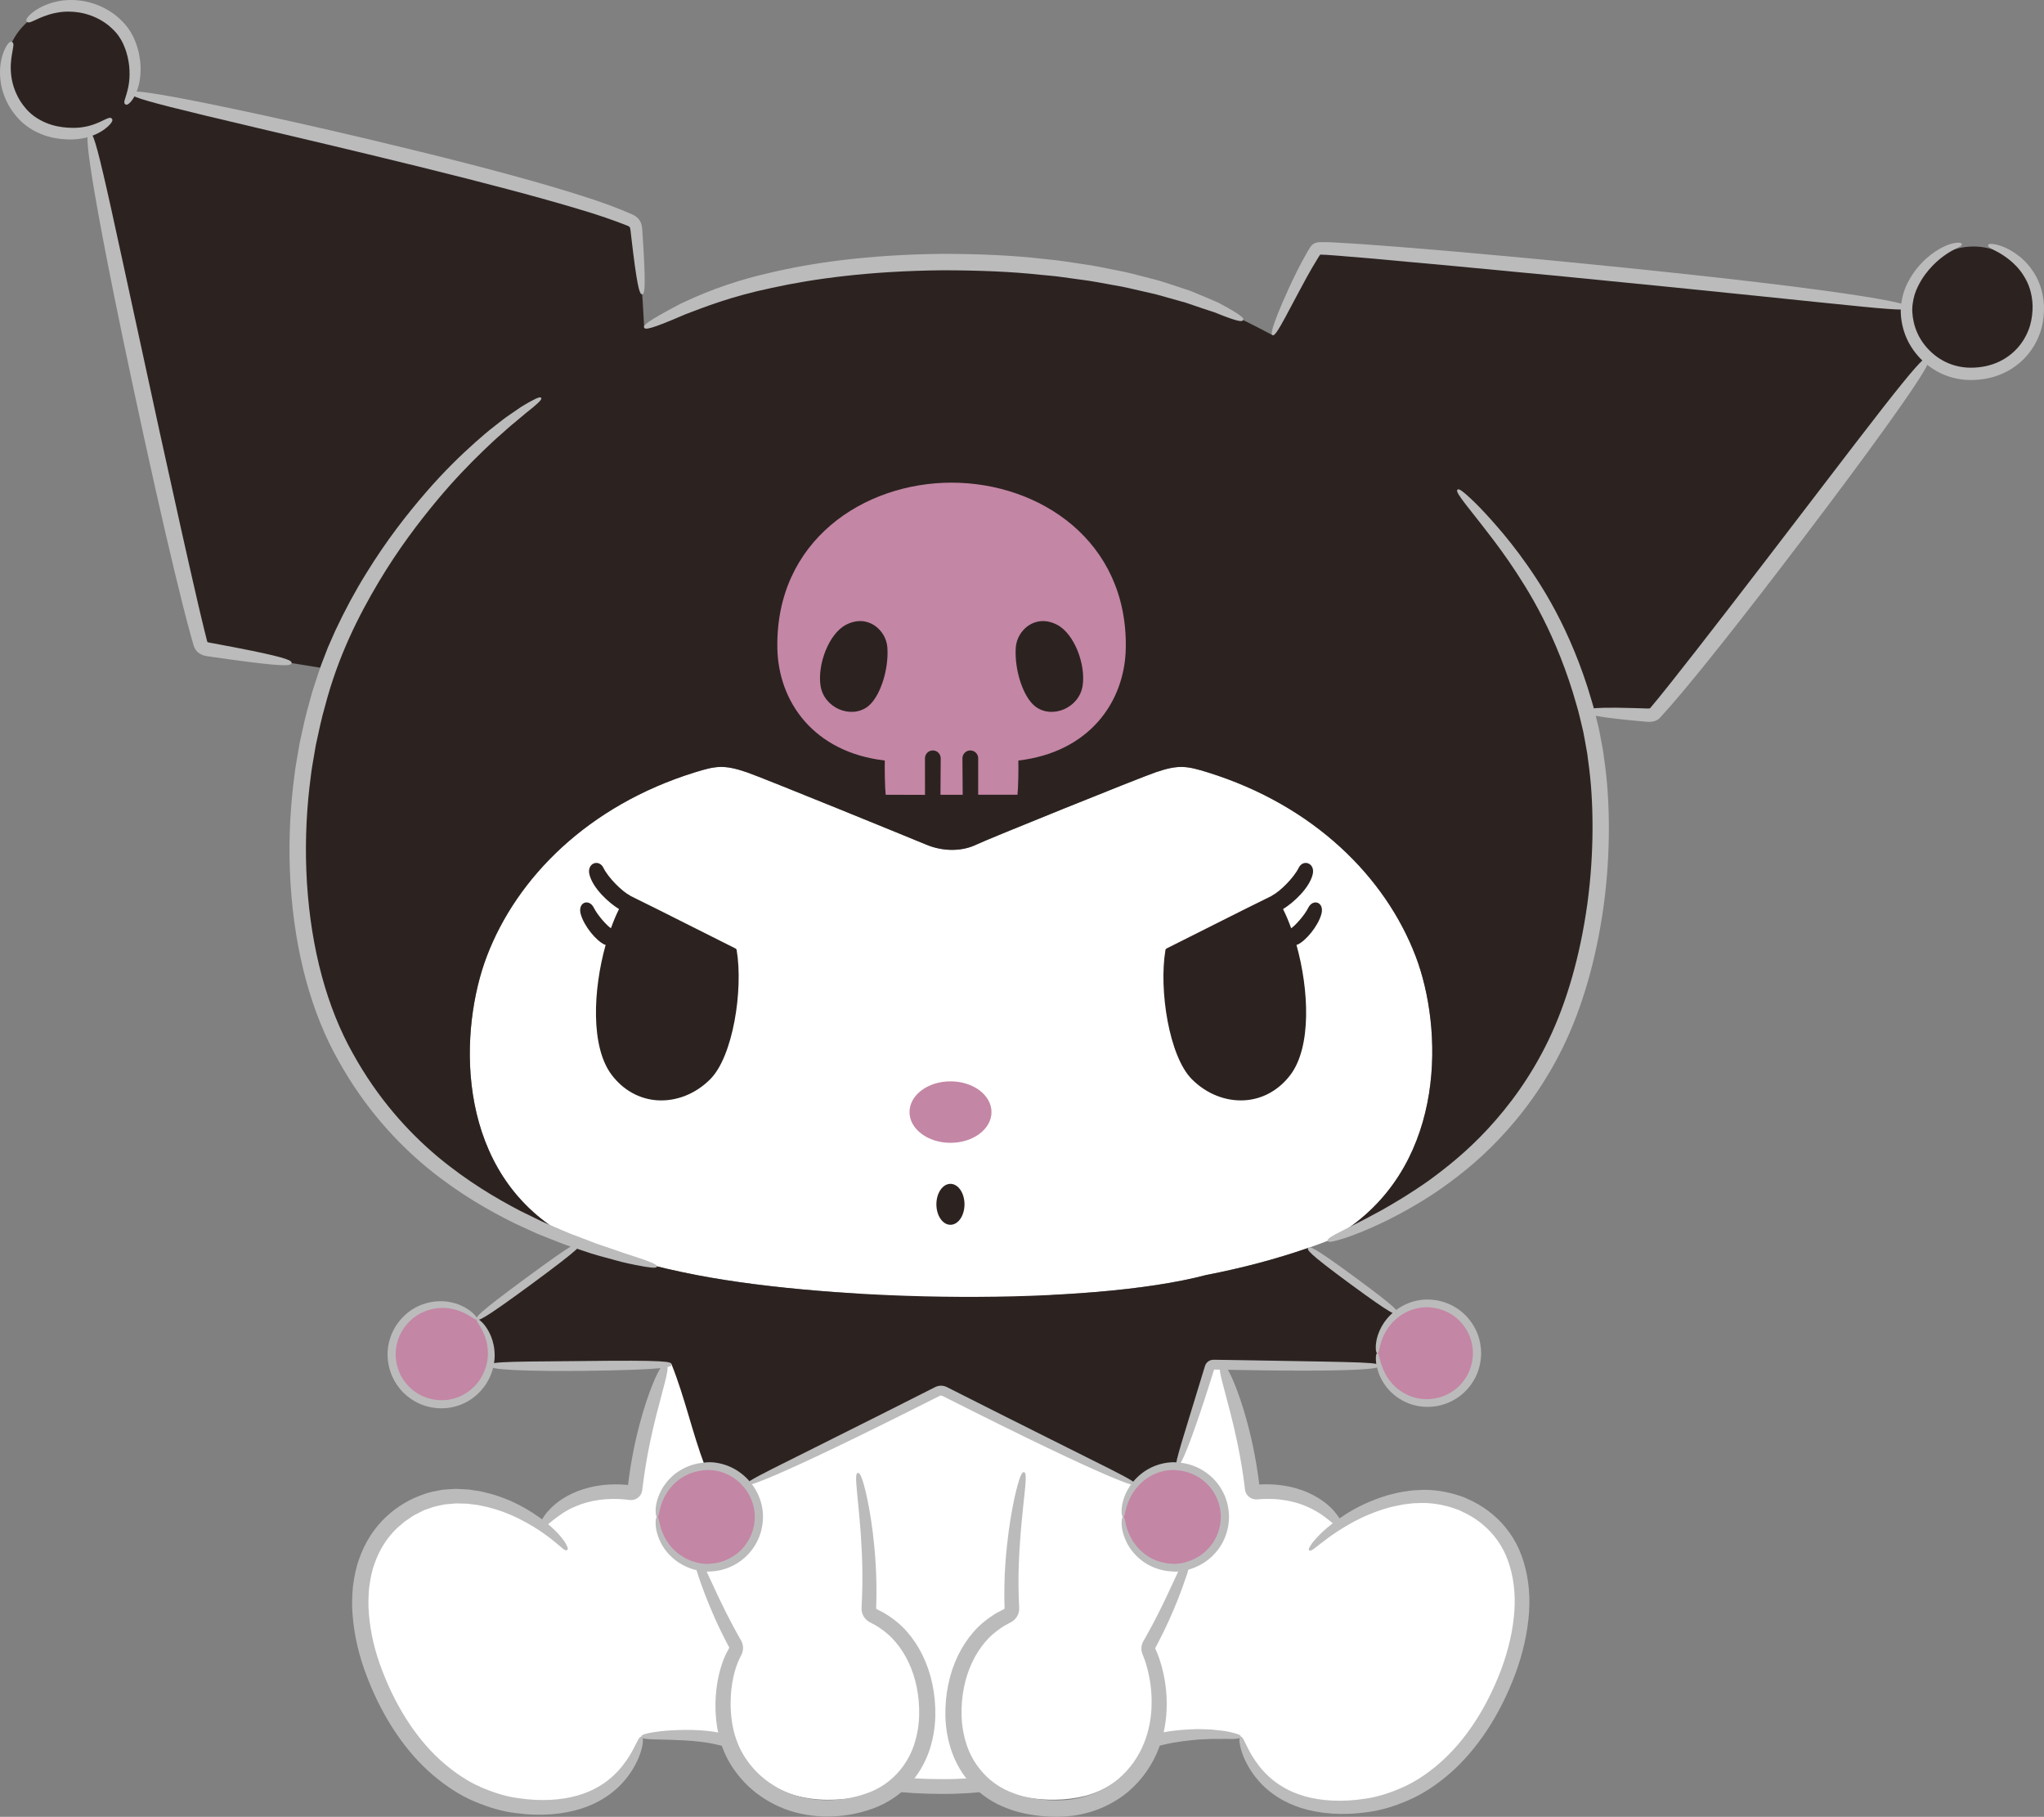 <?xml version="1.0" encoding="UTF-8"?>
<svg id="_レイヤー_1" xmlns="http://www.w3.org/2000/svg" version="1.1" viewBox="0 0 455.064 404.42">
  <rect x="0" y="0" width="455.064" height="404.42" fill="#808080" stroke="none"/>
  <!-- Generator: Adobe Illustrator 29.7.1, SVG Export Plug-In . SVG Version: 2.1.1 Build 8)  -->
  <defs>
    <style>
      .st0 {
        fill: #bbbbbc;
      }

      .st1 {
        fill: #fff;
      }

      .st2 {
        fill: #2c2321;
      }

      .st3 {
        fill: #c486a5;
      }
    </style>
  </defs>
  <g>
    <g>
      <path class="st1" d="M203.363,397.393c2.236.129,4.479.231,6.722.238h.007c1.917-.007,3.826-.109,5.736-.204"/>
      <path class="st1" d="M262.057,326.406c5.933.36,10.65,5.233,10.65,11.248,0,4.893-3.113,9.019-7.449,10.609-.897,2.732-1.862,5.437-2.936,8.088-.809,2.012-1.679,3.989-2.576,5.96"/>
      <path class="st1" d="M271.966,303.754c3.772,9.95,6.001,19.539,6.932,28.47,6.422-.809,14.585.618,19.573,7.551,0,0,16.297-11.656,29.367-3.888,11.717,6.959,13.497,21.252,8.013,36.088-5.485,14.836-17.195,30.284-37.081,30.379-19.886.102-22.537-15.747-22.537-15.747-18.875-2.751-27.714,4.909-42.065,7.985-7.688,1.648-14.757,3.089-24.271,3.089-9.147,0-17.585-1.1-25.258-3.011-10.358-2.58-17.628-6.115-24.703-7.646-7.075-1.531-17.154-.415-17.154-.415,0,0-2.657,15.849-22.543,15.747-19.879-.102-31.589-15.543-37.074-30.379-5.491-14.843-3.704-29.129,8.006-36.088,13.076-7.775,29.374,3.888,29.374,3.888,5.294-7.36,14.143-8.502,20.715-7.367.924-8.985,3.153-18.649,6.953-28.68,0,0,27.106-17.607,61.684-17.607,42.263,0,62.068,17.632,62.068,17.632Z"/>
    </g>
    <path class="st0" d="M142.784,386.609c-.025-.223.115-.467,1.375-.768,1.263-.281,3.637-.69,8.143-.767,2.247-.006,5.061.03,8.507.751,3.395.708,7.238,2.008,11.705,3.529,4.47,1.516,9.618,3.207,15.732,4.49,6.111,1.276,13.196,2.161,21.281,2.187,8.072.064,15.073-1.095,21.254-2.372,3.132-.624,5.9-1.257,8.496-2.042,2.589-.772,4.976-1.637,7.214-2.409,4.469-1.578,8.371-2.811,11.761-3.453,3.384-.685,6.202-.808,8.465-.861,1.135.03,2.136.051,3.018.099.877.096,1.639.18,2.303.252,1.323.138,2.222.411,2.851.56,1.251.343,1.378.576,1.346.801-.032.225-.228.42-1.499.471-.637.048-1.536-.036-2.824.004-.643.001-1.381.003-2.229.005-.846.039-1.801.083-2.881.133-2.149.199-4.794.441-7.975,1.204-3.19.722-6.881,1.988-11.31,3.639-2.224.811-4.631,1.724-7.316,2.56-2.673.845-5.672,1.559-8.764,2.195-6.228,1.335-13.562,2.575-21.919,2.506-8.323-.027-15.636-.963-21.942-2.325-6.314-1.371-11.593-3.178-16.058-4.78-4.466-1.61-8.161-2.96-11.32-3.734-3.107-.769-5.783-.946-7.95-1.084-4.348-.22-6.719-.17-7.986-.283-1.27-.093-1.452-.281-1.477-.509Z"/>
    <path class="st0" d="M298.472,339.774c-.177.128-.384.203-.792-.008-.204-.105-.457-.281-.78-.556-.349-.251-.761-.609-1.309-1.044-1.094-.863-2.74-2.083-5.477-3.153-1.37-.523-3.03-.968-5.004-1.2-.984-.129-2.051-.17-3.188-.162-.285.008-.574.016-.867.025-.442.03-.891.06-1.346.091-1.221.038-2.393-.898-2.536-2.228-.064-.524-.13-1.06-.198-1.608-.059-.425-.119-.859-.18-1.301-.868-5.98-1.953-10.459-2.796-13.853-.889-3.384-1.498-5.701-1.918-7.299-.814-3.193-.549-3.562-.114-3.725.415-.156.916-.092,2.312,2.961.683,1.532,1.587,3.816,2.641,7.249,1.028,3.437,2.237,8.027,3.133,14.201.063.456.124.904.185,1.343.026.22.053.438.078.653l.033.281-.001-.001.001.009c.021-.001-.04.004.057-.002l.503-.03c.333-.005.662-.011.985-.016,1.293.007,2.505.079,3.631.253,2.254.321,4.162.911,5.724,1.61,3.129,1.425,4.896,3.079,5.917,4.281.514.606.849,1.12,1.095,1.515.219.418.345.726.405.958.12.464-.016.628-.193.756Z"/>
    <path class="st1" d="M315.188,212.902c-6.694-17.596-22.618-33.601-46.296-40.968-4.662-1.441-6.477-1.774-11.601-.02-3.561,1.21-37.366,14.864-39.962,16.114-3.119,1.502-7.299,1.577-11.098,0-2.657-1.115-36.394-14.904-39.962-16.114-5.124-1.753-6.939-1.42-11.601.02-23.678,7.367-39.609,23.372-46.296,40.968-6.049,15.903-7.245,45.773,15.115,60.569,1.597,1.053,3.364,1.984,5.07,2.956.224.088.449.183.68.272,8.122,3.024,16.766,5.369,25.799,7.116,31.406,6.062,87.373,6.912,113.505,0,7.904-1.529,15.496-3.534,22.713-6.028,1.461-.503,2.902-1.026,4.329-1.577,1.502-.911,3.086-1.767,4.492-2.739,22.013-15.305,21.164-44.665,15.115-60.569"/>
    <path class="st2" d="M211.598,272.637c1.74,0,3.133-2.039,3.133-4.56,0-2.501-1.393-4.554-3.133-4.554-1.733,0-3.126,2.052-3.126,4.554,0,2.521,1.393,4.56,3.126,4.56"/>
    <path class="st3" d="M211.613,254.391c5.043,0,9.127-3.065,9.127-6.844,0-3.785-4.085-6.844-9.127-6.844-5.036,0-9.127,3.058-9.127,6.844,0,3.779,4.091,6.844,9.127,6.844"/>
    <path class="st2" d="M134.6,210.267c.075.034.156.027.238.054-2.814,10.092-3.364,22.706,1.332,28.932,2.549,3.378,6.144,5.389,10.113,5.668,4.275.285,8.597-1.42,11.853-4.703,5.063-5.077,7.354-19.852,5.879-28.687-.027-.19-.129-.34-.292-.415l-17.181-8.631-6.178-3.058c-.048-.034-.082-.088-.143-.116-1.631-.816-4.771-3.867-5.879-6.137-.992-2.018-3.724-1.06-3.119,1.461.727,3.045,4.261,6.307,6.592,7.721-.646,1.298-1.251,2.725-1.801,4.268-.836-.53-2.956-2.834-3.806-4.56-1.047-2.114-3.67-1.264-2.909,1.441.748,2.684,3.48,5.947,5.301,6.762"/>
    <path class="st2" d="M291.266,202.066c-.85,1.72-2.97,4.03-3.806,4.56-.557-1.543-1.162-2.97-1.808-4.268,2.331-1.42,5.865-4.676,6.599-7.721.605-2.528-2.134-3.48-3.119-1.461-1.115,2.27-4.248,5.322-5.879,6.137-.061.027-.095.082-.149.116l-6.178,3.058-17.174,8.624c-.17.082-.272.231-.292.415-1.475,8.842.816,23.61,5.879,28.694,3.249,3.276,7.571,4.989,11.853,4.696,3.969-.272,7.557-2.284,10.106-5.661,4.696-6.232,4.153-18.846,1.339-28.932.075-.027.156-.02.238-.054,1.821-.816,4.554-4.078,5.301-6.762.761-2.712-1.862-3.555-2.909-1.441"/>
    <g>
      <path class="st1" d="M210.553,381.863"/>
      <path class="st1" d="M157.923,348.956c.7,2.005,1.461,3.996,2.263,5.974.788,1.957,1.631,3.887,2.515,5.811l1.346,2.861.7,1.414c.523.884.625,2.059.177,3.024-2.188,5.097-2.956,10.541-1.991,15.774.999,5.199,3.779,10.065,8.06,13.015,4.275,2.97,9.759,4.051,15.176,3.745,5.376-.224,10.84-1.685,14.231-5.498,3.459-3.745,4.526-9.304,4.241-14.673-.143-5.491-1.862-10.582-5.396-14.612-.863-.999-1.821-1.93-2.834-2.773-.51-.428-1.04-.822-1.577-1.196l-.822-.537c-.381-.204-1.149-.734-1.441-1.318-.374-.537-.469-1.482-.469-1.889l-.068-1.067-.136-2.134-.306-4.261c-.435-5.675-.931-11.363-1.706-16.95-.551-4.098-.238-5.879.782-6.185"/>
      <path class="st1" d="M228.346,327.48c1.019.306,1.318,2.188.782,6.185-1.108,8.19-1.692,16.304-2.236,24.827-.048,1.169-.809,2.243-1.808,2.746-.449.272-.897.578-1.332.89-.877.632-1.706,1.339-2.487,2.086-1.55,1.516-2.916,3.215-3.983,5.084-2.209,3.731-2.902,8.101-2.963,12.58.007,4.39.918,8.808,3.432,12.118,2.426,3.371,6.443,5.321,10.711,6.103,4.309.741,8.91.714,13.103-.326,4.186-1.094,7.952-3.425,10.527-6.844,5.288-6.898,5.621-16.705,2.005-24.888-.455-.965-.353-2.141.177-3.024l.7-1.414,1.346-2.861c.877-1.923,1.726-3.854,2.515-5.811.802-1.978,1.556-3.969,2.256-5.974"/>
      <path class="st0" d="M154.47,345.211c.305-.113.684.093,1.989,2.79.658,1.346,1.545,3.315,2.859,6.132,1.325,2.816,3.05,6.471,5.686,11.066.35.613.502,1.353.398,2.08-.047.359-.167.732-.318,1.044l-.302.594c-.338.637-.631,1.356-.884,2.12-.513,1.529-.881,3.255-1.081,5.116-.374,3.696-.183,8.076,1.565,12.289.866,2.063,2.247,4.091,4.013,5.92,1.773,1.819,4.004,3.364,6.568,4.503,2.568,1.138,5.511,1.755,8.623,1.85,3.104.059,6.46-.45,9.604-1.607,5.196-1.88,8.651-5.992,10.209-10.42.781-2.224,1.163-4.51,1.237-6.708.062-2.237-.133-4.393-.541-6.404-.812-4.029-2.502-7.463-4.675-10.02-1.073-1.295-2.306-2.331-3.566-3.178-.619-.446-1.285-.777-1.923-1.125l-.344-.182c-.153-.086-.318-.194-.463-.308-.294-.23-.549-.505-.754-.81-.413-.61-.604-1.345-.562-2.06.406-7.079.086-12.477-.185-16.61-.307-4.128-.62-6.975-.808-8.944-.395-3.937-.205-4.383.16-4.456.33-.066.787.236,1.745,4.136.469,1.952,1.043,4.81,1.58,9.001.5,4.182,1.022,9.743.76,16.997.002.042.017.082.044.113.013.015.028.029.045.039l.215.11c.771.395,1.572.785,2.325,1.302,1.527.988,3.024,2.216,4.321,3.734,2.627,3.006,4.608,6.988,5.563,11.543.48,2.278.714,4.695.658,7.211-.072,2.55-.496,5.2-1.413,7.835-.922,2.627-2.412,5.221-4.501,7.452-2.074,2.247-4.796,4.03-7.817,5.164-3.727,1.367-7.419,1.904-10.998,1.839-3.571-.112-6.992-.841-9.992-2.183-2.997-1.342-5.606-3.177-7.671-5.325-2.051-2.151-3.654-4.537-4.692-7.07-1.027-2.508-1.526-5-1.741-7.35-.214-2.354-.141-4.581.118-6.66.263-2.079.713-4.015,1.358-5.796.32-.89.69-1.742,1.143-2.545l.266-.488c.026-.051.033-.063.041-.097.015-.059.009-.124-.016-.182-2.549-4.775-4.148-8.621-5.288-11.558-1.133-2.948-1.803-5.025-2.22-6.476-.824-2.905-.635-3.311-.34-3.421Z"/>
      <path class="st0" d="M265.152,345.211c.236.087.396.357.056,1.893-.356,1.531-1.156,4.349-3.179,9.43-1.026,2.534-2.365,5.635-4.301,9.33-.122.23-.246.464-.371.699l-.094.177-.044.083-.006.015c-.007.02-.01.036-.012.052-.002.031 0.0.059.014.103.076.177.152.355.23.536.492,1.115.882,2.299,1.222,3.552.664,2.506,1.104,5.298,1.081,8.365 0,3.059-.481,6.41-1.787,9.803-1.306,3.38-3.5,6.756-6.707,9.506-3.209,2.731-7.45,4.714-12.165,5.389-2.355.331-4.809.359-7.292.105-2.467-.268-5.022-.725-7.569-1.721-3.018-1.132-5.743-2.907-7.819-5.151-2.091-2.228-3.582-4.82-4.51-7.444-.919-2.634-1.347-5.283-1.421-7.833-.058-2.517.174-4.935.652-7.214.95-4.557,2.928-8.545,5.555-11.557,1.297-1.521,2.796-2.75,4.324-3.742.755-.518,1.555-.91,2.328-1.305l.223-.113c.016-.011.032-.024.045-.039.027-.03.042-.07.044-.112-.24-7.318.373-12.909.913-17.111.583-4.21,1.179-7.079,1.659-9.04.978-3.918,1.428-4.224,1.761-4.157.363.072.561.521.144,4.486-.199,1.983-.536,4.849-.888,9.002-.311,4.158-.718,9.592-.334,16.705.041.716-.154,1.453-.569,2.063-.206.305-.463.579-.758.809-.265.224-.722.433-.803.484-.639.347-1.306.681-1.925,1.128-1.26.85-2.495,1.886-3.568,3.184-2.172,2.562-3.859,6.001-4.668,10.032-.406,2.011-.599,4.169-.535,6.405.077,2.198.46,4.484,1.243,6.706,1.565,4.426,5.024,8.527,10.219,10.402,2.133.842,4.419,1.259,6.634,1.502,2.211.229,4.364.207,6.403-.073,4.081-.579,7.642-2.242,10.368-4.523,2.717-2.302,4.623-5.164,5.771-8.051,1.153-2.903,1.626-5.835,1.667-8.564.068-2.732-.282-5.268-.825-7.522-.278-1.124-.6-2.19-.993-3.145l-.142-.36c-.06-.139-.176-.436-.223-.663-.115-.491-.117-1.021.002-1.514.058-.247.145-.484.254-.704l.234-.421c.128-.225.255-.447.381-.666,1.992-3.522,3.437-6.493,4.595-8.916,2.289-4.861,3.453-7.524,4.214-8.891.747-1.375,1.039-1.481,1.277-1.393Z"/>
    </g>
    <g>
      <path class="st2" d="M155.034,283.811c-9.032-1.747-17.677-4.091-25.799-7.116-5.206,3.86-14.612,10.82-23.08,16.97,1.998,2.005,3.235,4.771,3.235,7.829,0,.85-.116,1.672-.299,2.467,14.952.34,30.264-.041,39.126-.231.435-.014.897-.02,1.298-.027,3.004,7.51,4.513,14.925,7.442,22.7.231-.014.449-.068.68-.068,3.487,0,6.558,1.611,8.638,4.085,15.373-6.912,38.759-18.846,43.231-21.082,4.479,2.236,27.858,14.17,43.231,21.082,2.08-2.474,5.158-4.085,8.638-4.085.231,0,.455.054.68.068,2.936-7.775,4.438-15.19,7.442-22.7.768.014,1.59.034,2.474.054,8.393.184,21.714.489,35.076.258-.238-.897-.401-1.821-.401-2.793,0-3.629,1.76-6.817,4.452-8.842-7.224-5.26-14.857-10.901-19.845-14.592-7.218,2.494-14.809,4.499-22.713,6.022-26.132,6.912-82.099,6.062-113.505,0"/>
      <path class="st3" d="M306.644,301.22c0,.972.163,1.903.401,2.8,1.244,4.764,5.539,8.298,10.704,8.298,6.123,0,11.092-4.968,11.092-11.098s-4.968-11.098-11.092-11.098c-2.508,0-4.798.856-6.654,2.263-2.691,2.025-4.452,5.213-4.452,8.835"/>
      <path class="st3" d="M250.054,337.656c0,6.157,4.921,11.146,11.037,11.302.102,0,.19.027.285.027,1.373,0,2.664-.279,3.881-.727,4.336-1.583,7.449-5.716,7.449-10.602,0-6.022-4.717-10.894-10.65-11.248-.231-.014-.449-.068-.68-.068-3.48,0-6.558,1.604-8.638,4.078-1.651,1.964-2.685,4.472-2.685,7.238"/>
      <path class="st3" d="M106.156,293.666c-2.012-2.018-4.791-3.276-7.87-3.276-6.13,0-11.098,4.975-11.098,11.105,0,6.123,4.968,11.098,11.098,11.098,5.281,0,9.678-3.697,10.806-8.631.177-.802.292-1.618.292-2.467,0-3.058-1.23-5.824-3.228-7.829"/>
      <path class="st3" d="M146.307,337.656c0,4.887,3.113,9.019,7.449,10.602,1.217.449,2.515.727,3.881.727.095,0,.19-.027.285-.027,6.117-.156,11.037-5.145,11.037-11.302,0-2.766-1.033-5.274-2.685-7.238-2.073-2.474-5.152-4.078-8.638-4.078-.231,0-.449.054-.68.068-5.933.353-10.65,5.226-10.65,11.248"/>
      <path class="st2" d="M447.546,57.419c-6.572-4.519-15.557-2.854-20.076,3.711-1.556,2.263-2.331,4.819-2.474,7.367-33.682-4.955-127.784-13.62-131.175-13.205-.612.075-.741.129-1.067.632-2.331,3.609-6.069,11.194-9.44,18.676-3.996-2.12-8.115-4.193-12.498-6.151-31.766-13.436-87.55-13.613-118.058,0-3.228,1.441-6.327,2.943-9.338,4.479-.367-7.564-1.074-15.93-1.753-21.904-.129-1.135-.483-1.631-1.529-2.08-16.277-7.245-82.935-22.244-111.004-28.218.748-2.012,1.108-4.193.877-6.477-.816-7.931-7.904-13.701-15.835-12.892C6.243,2.172.466,9.26,1.275,17.191c.816,7.938,7.911,13.708,15.842,12.899.965-.102,1.903-.299,2.793-.578,5.322,28.843,20.409,98.417,24.691,113.668.231.822.761,1.21,1.713,1.366,7.843,1.332,17.718,2.929,26.737,4.37-10.222,30.543-6.232,61.282,3.69,82.459,10.398,22.19,28.939,36.394,51.815,45.053-1.706-.979-3.473-1.91-5.07-2.963-22.36-14.789-21.164-44.665-15.115-60.562,6.688-17.596,22.618-33.608,46.296-40.968,4.662-1.448,6.477-1.781,11.601-.027,3.568,1.217,37.305,15.006,39.962,16.114,3.799,1.577,7.979,1.509,11.098,0,2.596-1.25,36.394-14.897,39.962-16.114,5.124-1.753,6.939-1.42,11.601.027,23.678,7.36,39.602,23.372,46.296,40.968,6.049,15.896,6.898,45.263-15.115,60.562-1.407.979-2.99,1.835-4.492,2.746,22.611-8.679,40.941-22.822,51.251-44.835,8.903-18.996,13.008-45.685,6.389-73.026,6.307.51,11.479.795,13.606.85.646.014,1.251-.048,1.618-.462,10.385-11.683,45.338-57.911,60.881-79.095.571.557,1.169,1.101,1.849,1.57,6.572,4.519,15.563,2.861,20.09-3.711,4.52-6.572,2.854-15.564-3.718-20.083"/>
      <path class="st3" d="M250.634,144.342c.483-24.018-19.288-36.904-38.78-36.904-19.492,0-39.262,12.886-38.786,36.904.238,11.853,8.06,23.094,23.916,24.949-.041,2.365.034,6.049.197,7.619,2.052,0,5.199,0,8.754.027,0-.36-.007-8.142-.007-8.142,0-.965.788-1.754,1.76-1.747.965,0,1.747.788,1.747,1.76,0,0-.048,7.782-.054,8.108h4.948c-.007-.326-.061-8.108-.061-8.108,0-.972.782-1.76,1.753-1.76.972-.007,1.76.782,1.76,1.747,0,0-.007,7.755-.007,8.115h8.754c.163-1.57.238-5.254.19-7.619,15.856-1.855,23.685-13.096,23.916-24.949M193.131,157.323c-3.724,2.746-9.691.279-10.453-4.689-.72-4.703,1.828-11.561,5.675-13.559,4.853-2.528,8.951,1.217,9.209,5.063.347,5.056-1.706,11.18-4.431,13.185M230.572,157.323c-2.719-2.005-4.771-8.128-4.424-13.185.251-3.847,4.356-7.591,9.202-5.063,3.847,1.998,6.402,8.856,5.682,13.559-.768,4.968-6.735,7.435-10.46,4.689"/>
    </g>
    <path class="st0" d="M148.214,303.728c.436.163.697.538-.143,3.811-.429,1.64-1.052,4.017-1.961,7.489-.858,3.483-1.961,8.081-2.81,14.222-.117.903-.231,1.78-.341,2.631-.247,1.333-1.547,2.207-2.83,2.009-.425-.047-.844-.094-1.257-.139-.298-.021-.591-.041-.88-.061-.578-.025-1.14-.043-1.683-.032-1.086.018-2.101.097-3.037.239-1.877.268-3.447.738-4.745,1.262-2.62,1.034-4.133,2.284-5.209,3.076-1.037.852-1.61,1.336-2.002,1.539-.396.2-.597.126-.77.001-.173-.125-.306-.285-.194-.732.111-.449.452-1.2,1.409-2.386.994-1.12,2.606-2.792,5.586-4.184,1.476-.701,3.282-1.324,5.427-1.693,1.071-.192,2.227-.309,3.461-.351.617-.023,1.254-.012,1.91.009.328.019.661.038.999.058.221.021.445.043.673.065l.001-.007c.072-.566.146-1.15.223-1.75.876-6.34,2.105-11.053,3.147-14.581,1.067-3.526,1.991-5.87,2.685-7.444,1.422-3.136,1.927-3.205,2.341-3.05Z"/>
    <path class="st0" d="M126.262,345.025c-.203.149-.528.131-1.591-.845-.59-.444-1.335-1.156-2.538-2.041-1.174-.907-2.777-2.013-4.978-3.232-2.198-1.205-5.027-2.556-8.686-3.451-.922-.167-1.87-.467-2.89-.544-.506-.063-1.024-.127-1.553-.192-.53-.029-1.071-.026-1.623-.044-.276-.007-.555-.014-.837-.021-.281.006-.562.046-.847.067-.569.056-1.153.091-1.743.16-1.155.263-2.384.436-3.566.933-.301.105-.606.211-.913.318-.31.1-.586.289-.885.43-.582.32-1.206.579-1.79.955-.574.398-1.172.784-1.76,1.204-.547.468-1.105.944-1.673,1.429-2.159,2.056-3.951,4.784-5.056,8.06-.596,1.622-.907,3.412-1.159,5.264-.156,1.871-.229,3.825-.039,5.85.333,4.045,1.313,8.343,3.021,12.703,3.37,8.766,8.169,15.723,13.567,20.386,2.702,2.32,5.491,4.163,8.313,5.395,2.821,1.206,5.561,2.09,8.196,2.433,5.256.811,9.835.446,13.373-.571,3.564-1.022,6.109-2.71,7.889-4.353,1.786-1.657,2.864-3.237,3.644-4.469.771-1.247,1.2-2.188,1.537-2.832.636-1.306.847-1.452,1.111-1.41.233.034.497.299.243,1.847-.148.766-.412,1.87-1.081,3.343-.681,1.458-1.723,3.34-3.641,5.363-1.905,2.005-4.788,4.111-8.802,5.406-4.005,1.292-9.003,1.797-14.78,1.007-2.905-.336-5.967-1.262-9.111-2.574-3.148-1.338-6.256-3.348-9.232-5.874-5.953-5.082-11.083-12.538-14.641-21.79-1.811-4.632-2.881-9.277-3.233-13.732-.2-2.227-.119-4.415.073-6.523.289-2.103.663-4.143,1.364-6.033,1.306-3.803,3.475-7.048,6.048-9.436,2.561-2.399,5.446-4.003,8.312-4.98,1.415-.553,2.855-.748,4.215-1.015.687-.069,1.362-.1,2.022-.147.33-.017.657-.052.979-.052.321.014.639.029.954.043.628.033,1.246.049,1.844.099.592.089,1.171.175,1.738.26,1.143.127,2.176.479,3.189.703,3.995,1.123,6.959,2.72,9.232,4.159,2.272,1.454,3.87,2.786,4.999,3.912,1.152,1.098,1.811,2.023,2.266,2.644.81,1.355.724,1.635.522,1.785Z"/>
    <path class="st0" d="M291.481,345.114c-.171-.149-.211-.426.698-1.695.971-1.186,2.887-3.447,7.441-6.365,2.279-1.441,5.266-2.994,9.237-4.196,1.006-.251,2.057-.541,3.18-.747,1.135-.152,2.309-.402,3.572-.411,2.504-.199,5.289.088,8.174.887.712.235,1.455.437,2.181.718.708.33,1.429.667,2.165,1.01,1.432.757,2.861,1.664,4.204,2.806,2.694,2.249,5.069,5.396,6.429,9.2,1.388,3.783,1.966,8.092,1.656,12.562-.307,4.474-1.35,9.133-3.088,13.822-3.508,9.322-8.586,16.845-14.493,22.01-2.948,2.573-6.049,4.62-9.196,5.977-3.126,1.381-6.201,2.292-9.106,2.673-5.79.832-10.801.359-14.82-.9-4.027-1.264-6.927-3.345-8.85-5.337-1.936-2.01-2.993-3.888-3.688-5.344-.678-1.474-.959-2.574-1.116-3.341-.276-1.547-.036-1.807.172-1.837.24-.039.426.115,1.047,1.443.328.655.757,1.609,1.526,2.878.783,1.252,1.871,2.856,3.685,4.535,1.807,1.665,4.398,3.371,8.018,4.392,3.595,1.015,8.235,1.362,13.549.516,2.659-.385,5.443-1.254,8.277-2.537,2.853-1.258,5.667-3.151,8.371-5.537,5.413-4.784,10.199-11.859,13.541-20.741,1.642-4.43,2.611-8.783,2.904-12.883.297-4.101-.229-7.939-1.411-11.231-1.162-3.314-3.154-5.971-5.443-7.927-1.138-.99-2.376-1.794-3.612-2.468-.636-.307-1.259-.609-1.871-.904-.629-.253-1.273-.431-1.889-.648-2.503-.729-4.939-1.041-7.188-.905-1.126-.023-2.197.187-3.227.294-1.025.162-1.995.403-2.925.603-3.688.998-6.56,2.332-8.784,3.571-4.455,2.51-6.507,4.395-7.709,5.258-1.139.939-1.441.946-1.612.797Z"/>
  </g>
  <path class="st0" d="M149.516,303.731c.01.575-.74,1.19-20.202,1.433-9.733.078-14.797-.135-17.42-.371-2.624-.25-2.809-.528-2.803-.831.007-.303.207-.573,2.829-.72,2.623-.161,7.666-.195,17.375-.272,19.419-.242,20.209.125,20.22.761Z"/>
  <path class="st0" d="M106.155,293.665c-.297-.409-.096-1.064,10.999-9.222,11.096-8.158,11.78-8.154,12.081-7.748.301.406.104,1.058-10.999,9.222-11.103,8.164-11.784,8.157-12.081,7.748Z"/>
  <path class="st0" d="M291.252,277.789c.3-.406.923-.456,10.463,6.559,9.541,7.015,9.679,7.625,9.382,8.033s-.917.46-10.463-6.559c-9.546-7.019-9.682-7.627-9.382-8.033Z"/>
  <path class="st0" d="M307.047,304.016c.005.299-.281.591-4.257.828-3.974.232-11.643.379-26.363.122-2.239-.038-4.277-.072-6.132-.104-.408,1.295-.791,2.512-1.151,3.657-.377,1.165-.73,2.256-1.061,3.278-.671,2.041-1.265,3.8-1.796,5.314-1.059,3.03-1.853,5.086-2.445,6.477-1.191,2.781-1.537,2.909-1.786,2.814-.265-.101-.39-.404.431-3.291.407-1.445,1.042-3.541,1.979-6.598.941-3.08,2.177-7.123,3.802-12.438.162-.538.55-1,1.071-1.227.259-.115.543-.173.836-.17l.527.007c.597.008,1.207.016,1.833.025,1.25.02,2.559.04,3.93.062,14.711.257,22.346.356,26.314.521,3.967.16,4.265.416,4.27.723Z"/>
  <path class="st0" d="M306.644,301.22c-.124-.001-.248-.08-.329-.754-.028-.337-.044-.826.049-1.52.088-.693.281-1.598.759-2.698.474-1.095,1.248-2.393,2.564-3.668,1.309-1.25,3.191-2.522,5.757-3.069,2.527-.539,5.768-.265,8.758,1.611,1.487.925,2.852,2.281,3.875,4.002,1.048,1.707,1.646,3.833,1.679,6.095-.032,2.262-.629,4.388-1.677,6.095-1.024,1.721-2.387,3.078-3.874,4.003-2.989,1.885-6.232,2.14-8.753,1.614-2.569-.52-4.462-1.796-5.771-3.054-1.3-1.294-2.066-2.594-2.532-3.692-.884-2.234-.859-3.531-.828-4.206.063-.679.204-.759.325-.759.132-.001.233.088.385.702.174.593.362,1.799,1.29,3.717.484.945,1.223,2.048,2.399,3.134,1.186,1.052,2.847,2.104,5.057,2.505,2.176.409,4.937.15,7.462-1.469,2.503-1.568,4.67-4.698,4.69-8.59-.02-3.892-2.189-7.022-4.692-8.589-2.525-1.612-5.29-1.888-7.459-1.468-2.199.423-3.865,1.475-5.059,2.53-1.193,1.071-1.936,2.173-2.427,3.112-.495.943-.753,1.732-.924,2.345-.175.613-.26,1.056-.34,1.364-.135.62-.253.708-.381.707Z"/>
  <path class="st0" d="M250.054,337.656c-.121-.001-.256-.081-.327-.769-.035-.671-.109-2.035.839-4.294.492-1.111,1.274-2.428,2.608-3.732,1.324-1.286,3.25-2.582,5.864-3.129.649-.136,1.336-.226,2.053-.243.715-.009,1.453.108,2.222.179,1.527.231,3.13.786,4.638,1.742,1.5.954,2.932,2.294,3.961,4.06,1.063,1.741,1.69,3.901,1.708,6.208-.012,2.31-.675,4.459-1.723,6.205-1.058,1.747-2.466,3.103-3.973,4.05-1.525.943-3.097,1.499-4.622,1.758-.758.118-1.532.196-2.225.125-.722-.048-1.414-.109-2.059-.254-2.604-.544-4.551-1.806-5.876-3.099-1.343-1.298-2.119-2.63-2.596-3.745-.952-2.258-.848-3.627-.809-4.295.075-.687.192-.767.318-.768.126-.001.251.088.392.722.172.615.274,1.848,1.269,3.792.495.961,1.242,2.095,2.459,3.186,1.201,1.088,2.918,2.129,5.168,2.555.562.116,1.148.154,1.756.19.633.059,1.249-.022,1.905-.129,1.3-.235,2.68-.742,3.961-1.55,1.282-.819,2.476-1.984,3.372-3.472.885-1.489,1.443-3.306,1.456-5.274-.001-3.979-2.243-7.161-4.801-8.753-1.28-.825-2.644-1.315-3.951-1.529-.658-.063-1.292-.184-1.907-.187-.615.004-1.205.071-1.764.178-2.249.425-3.949,1.496-5.155,2.582-1.214,1.1-1.972,2.231-2.48,3.187-.988,1.945-1.119,3.165-1.295,3.782-.145.632-.252.722-.383.721Z"/>
  <path class="st0" d="M106.156,293.666c.087-.085.237-.123.765.303.492.441,1.49,1.328,2.42,3.549.438,1.112.817,2.571.791,4.414-.055,1.822-.532,4.035-1.967,6.226-1.417,2.143-3.872,4.297-7.337,5.049-1.71.39-3.632.396-5.575-.105-1.947-.48-3.875-1.552-5.489-3.144-1.585-1.624-2.637-3.561-3.106-5.51-.493-1.945-.471-3.868-.071-5.575.796-3.45,2.928-5.903,5.08-7.319,2.198-1.421,4.429-1.882,6.248-1.903,1.835-.038,3.298.37,4.405.808,2.214.947,3.095,1.948,3.534,2.442.424.53.386.68.3.766-.091.093-.231.107-.77-.232-.55-.307-1.485-1.069-3.509-1.762-1.012-.316-2.312-.603-3.913-.507-1.589.08-3.494.534-5.36,1.789-1.826,1.255-3.614,3.375-4.268,6.309-.666,2.875-.016,6.635,2.726,9.407,2.755,2.759,6.508,3.436,9.387,2.787,2.944-.612,5.064-2.421,6.32-4.24,1.267-1.848,1.74-3.767,1.849-5.349.083-1.593-.177-2.902-.493-3.914-.678-2.028-1.435-2.967-1.74-3.518-.337-.54-.322-.68-.229-.771Z"/>
  <path class="st0" d="M146.307,337.656c-.126-.001-.243-.081-.319-.768-.04-.669-.137-2.035.814-4.295.482-1.114,1.264-2.441,2.608-3.739.669-.648,1.483-1.281,2.468-1.814.973-.552,2.122-1.004,3.421-1.259,1.297-.232,2.737-.435,4.272-.156,1.527.241,3.133.804,4.631,1.774,1.495.97,2.887,2.33,3.938,4.073,1.05,1.736,1.742,3.887,1.731,6.205-.031,2.305-.655,4.465-1.723,6.202-1.037,1.76-2.449,3.117-3.96,4.06-1.509.952-3.114,1.504-4.64,1.733-.378.079-.763.089-1.137.117-.385.014-.722.075-1.089.05-.722-.025-1.411-.122-2.057-.266-2.576-.575-4.532-1.827-5.862-3.113-1.348-1.294-2.125-2.625-2.606-3.74-.942-2.263-.841-3.627-.818-4.295.082-.687.199-.767.325-.768.126-.001.25.088.385.722.187.615.293,1.843,1.277,3.79.499.96,1.245,2.093,2.468,3.181,1.213,1.083,2.915,2.113,5.182,2.577.559.114,1.146.185,1.755.197.3.019.636-.047.942-.062.315-.03.637-.037.962-.113,1.305-.213,2.669-.698,3.951-1.52,2.567-1.583,4.791-4.781,4.816-8.754.01-3.968-2.302-7.139-4.818-8.774-2.567-1.689-5.385-1.95-7.606-1.465-1.125.197-2.126.564-2.981,1.021-.868.438-1.594.966-2.199,1.511-1.217,1.09-1.968,2.219-2.468,3.178-.993,1.943-1.103,3.173-1.273,3.789-.14.633-.265.723-.391.722Z"/>
  <g>
    <path class="st0" d="M2.668,9.351c.17.083.312.208.318.596.01.388-.144,1.032-.337,2.207-.182,1.166-.45,2.903-.048,5.353.209,1.217.616,2.603,1.383,4.067.388.729.861,1.478,1.462,2.209.586.758,1.269,1.426,2.117,2.059,3.448,2.477,7.059,2.67,9.49,2.606,2.485-.141,4.067-.817,5.147-1.283,1.071-.499,1.663-.81,2.039-.905.375-.1.531.005.655.148.124.143.209.307.025.675-.187.363-.636.948-1.741,1.757-1.104.769-2.968,1.809-5.923,2.127-1.477.155-3.151.106-5.093-.239-1.932-.376-4.123-1.132-6.229-2.681-1.041-.768-1.943-1.67-2.62-2.562-.71-.881-1.269-1.792-1.718-2.679-.89-1.783-1.322-3.474-1.496-4.94-.328-2.954.217-4.959.679-6.222.479-1.275.937-1.862,1.236-2.139.303-.276.483-.236.653-.154Z"/>
    <path class="st0" d="M27.895,23.207c-.152-.112-.267-.265-.204-.661.062-.393.331-1.015.645-2.205.305-1.18.682-2.973.429-5.617-.143-1.31-.439-2.839-1.119-4.45-.316-.816-.779-1.619-1.327-2.4-.543-.762-1.335-1.522-2.179-2.239-1.763-1.395-3.636-2.182-5.326-2.611-1.7-.426-3.229-.483-4.536-.416-2.62.224-4.323.941-5.477,1.417-1.151.51-1.762.844-2.162.934-.398.095-.556-.012-.677-.157s-.2-.311.014-.679c.218-.363.697-.977,1.878-1.79,1.181-.772,3.093-1.826,6.186-2.24,1.54-.159,3.365-.15,5.402.32,2.025.472,4.281,1.394,6.413,3.083,1.042.884,1.943,1.751,2.672,2.777.703,1.011,1.246,2.014,1.609,2.994.774,1.947,1.055,3.728,1.148,5.263.148,3.088-.517,5.191-1.134,6.496-.629,1.317-1.221,1.878-1.576,2.121-.359.245-.528.174-.68.062Z"/>
  </g>
  <path class="st0" d="M436.771,54.347c.033.187-.049.386-.743.706-.673.368-2.006.886-4.068,2.528-1.015.829-2.203,1.955-3.382,3.548-.583.8-1.15,1.722-1.652,2.776-.514,1.057-.896,2.247-1.073,3.563-.224,1.316-.122,2.787.224,4.307.353,1.519,1.013,3.113,2.084,4.58,1.056,1.469,2.485,2.838,4.279,3.848,1.787,1.011,3.943,1.642,6.284,1.646,2.381.011,4.599-.49,6.45-1.394,1.86-.896,3.363-2.163,4.481-3.574,1.12-1.414,1.869-2.959,2.316-4.471.43-1.523.564-2.999.555-4.366-.083-2.746-.888-4.94-1.928-6.577-1.008-1.662-2.192-2.772-3.189-3.598-2.045-1.626-3.427-2.126-4.087-2.544-.693-.366-.755-.571-.709-.754.046-.183.181-.333,1.023-.266.414.053,1.016.147,1.828.441.82.273,1.861.739,3.093,1.561,1.214.833,2.664,2.022,3.945,3.918,1.307,1.848,2.386,4.506,2.549,7.721.053,1.604-.072,3.354-.56,5.179-.506,1.814-1.381,3.689-2.723,5.416-1.338,1.724-3.166,3.283-5.409,4.372-2.238,1.101-4.87,1.691-7.64,1.679-2.819-.002-5.461-.778-7.622-2.014-2.172-1.235-3.879-2.897-5.13-4.673-1.265-1.775-2.041-3.697-2.443-5.547-.394-1.85-.473-3.65-.169-5.265.258-1.623.779-3.061,1.407-4.251.623-1.204,1.313-2.228,2.014-3.1,1.415-1.736,2.821-2.901,4.035-3.724,2.462-1.626,4.107-1.925,4.943-1.998.864-.023.984.141,1.016.326Z"/>
  <path class="st0" d="M353.221,158.35c.025-.318.27-.603,2.321-.736,1.025-.067,2.502-.096,4.628-.072,1.063.022,2.287.048,3.699.078.706.023,1.458.047,2.261.072.394.011.866.043,1.093.006.107-.017.161-.051.207-.12.651-.789,1.347-1.632,2.091-2.533.756-.942,1.56-1.945,2.416-3.012,1.696-2.157,3.598-4.575,5.729-7.285,4.246-5.441,9.381-12.085,15.592-20.184,16.825-21.981,25.536-33.442,30.263-39.235,4.709-5.808,5.395-5.988,5.805-5.687.404.296.456,1.017-3.727,7.226-4.202,6.196-12.592,17.911-29.439,39.921-6.221,8.11-11.41,14.734-15.754,20.132-2.168,2.701-4.138,5.088-5.91,7.207-.899,1.052-1.743,2.04-2.537,2.969-.84.939-1.627,1.818-2.362,2.64-.553.629-1.394.903-2.139.94-.632.035-.992-.034-1.405-.063-.811-.075-1.571-.146-2.284-.212-1.423-.147-2.656-.275-3.727-.386-2.136-.242-3.61-.455-4.625-.649-2.029-.388-2.222-.7-2.196-1.018Z"/>
  <path class="st0" d="M276.755,71.239c-.111.227-.367.372-1.614.028-.623-.172-1.494-.466-2.716-.933-.609-.24-1.308-.516-2.112-.833-.818-.269-1.742-.574-2.787-.918-1.038-.355-2.196-.75-3.488-1.192-1.32-.37-2.777-.779-4.385-1.229-.805-.22-1.636-.487-2.526-.702-.893-.203-1.827-.416-2.802-.638-1.951-.441-4.053-.976-6.388-1.349-2.326-.402-4.816-.936-7.551-1.256-1.362-.188-2.774-.382-4.238-.583-1.462-.214-2.993-.306-4.568-.475-6.301-.687-13.516-.983-21.703-.999-16.387.168-28.776,1.89-37.972,3.907-9.249,1.932-15.208,4.341-19.321,5.898-8.127,3.532-8.939,3.413-9.166,2.963s.145-1.137,8.103-5.32c4.074-1.905,10.211-4.668,19.637-6.826,9.392-2.251,22.022-4.108,38.697-4.278,8.333.016,15.671.345,22.088,1.092,1.604.184,3.16.293,4.65.525,1.491.222,2.929.437,4.316.644,2.781.362,5.323.947,7.689,1.405,2.372.427,4.519,1.025,6.502,1.532.99.257,1.938.504,2.845.74.904.25,1.751.555,2.567.813,1.626.537,3.099,1.024,4.434,1.466,1.312.523,2.478,1.018,3.523,1.456,1.039.447,1.958.842,2.771,1.192.78.409,1.45.781,2.031,1.105,1.16.652,1.951,1.139,2.486,1.511,1.069.744,1.11,1.029.999,1.255Z"/>
  <path class="st0" d="M19.91,29.513c.507-.093,1.045.475,3.07,9.161,2.049,8.681,5.59,25.491,12.632,57.783,3.529,16.143,6.277,28.395,8.418,37.675.55,2.311,1.036,4.456,1.529,6.395.202.803.396,1.573.582,2.309.05.066.044.094.196.143.098.033.253.061.49.104.213.039.423.078.631.116,3.326.614,6.023,1.135,8.21,1.579,8.748,1.776,9.324,2.334,9.243,2.833s-.801.843-9.662-.282c-2.215-.281-4.94-.654-8.29-1.139-.209-.03-.421-.061-.636-.092-.19-.029-.47-.062-.799-.148-.705-.168-1.535-.637-1.987-1.355-.116-.18-.22-.37-.302-.571-.083-.187-.16-.457-.18-.529-.065-.23-.131-.463-.198-.699-.133-.471-.268-.953-.407-1.445-.56-1.971-1.095-4.102-1.695-6.423-2.332-9.282-5.183-21.527-8.716-37.689-7.049-32.324-10.194-49.241-11.598-58.069-1.379-8.833-1.018-9.568-.532-9.657Z"/>
  <path class="st0" d="M324.488,109.002c.185-.172.524-.158,1.96,1.086,1.421,1.257,4.001,3.694,8.264,8.766,2.119,2.545,4.627,5.784,7.382,10.014,2.756,4.225,5.7,9.495,8.416,16.094,1.356,3.297,2.666,6.921,3.811,10.905.624,1.971,1.09,4.093,1.628,6.27.24,1.094.424,2.218.644,3.356.105.57.21,1.145.317,1.725.079.583.158,1.172.238,1.765.702,4.742,1.035,9.853,1.04,15.302.004,5.449-.334,11.245-1.16,17.355-1.698,12.208-4.824,22.753-9.043,31.428-4.224,8.653-9.345,15.327-14.27,20.512-4.94,5.198-9.762,8.868-13.924,11.724-4.207,2.808-7.813,4.764-10.779,6.254-2.985,1.454-5.324,2.464-7.156,3.149-1.813.729-3.126,1.112-4.041,1.371-1.836.506-2.143.371-2.234.135-.091-.235.049-.551,1.702-1.455.824-.457,2.042-1.026,3.745-1.919,1.723-.85,3.94-2.003,6.779-3.567,2.819-1.599,6.254-3.632,10.254-6.456,3.955-2.871,8.531-6.496,13.203-11.546,4.659-5.039,9.495-11.456,13.499-19.766,3.973-8.271,6.993-18.487,8.641-30.355.802-5.938,1.137-11.573,1.145-16.861.008-5.287-.296-10.239-.951-14.811-.074-.573-.147-1.141-.22-1.704-.099-.558-.198-1.111-.296-1.66-.205-1.095-.375-2.179-.597-3.23-.504-2.089-.927-4.111-1.52-6.043-1.079-3.88-2.31-7.403-3.58-10.612-2.545-6.421-5.29-11.567-7.858-15.741-2.566-4.177-4.894-7.428-6.845-10.026-3.927-5.181-6.198-7.869-7.287-9.41-1.106-1.531-1.093-1.874-.908-2.045Z"/>
  <path class="st0" d="M120.477,88.57c.138.211.016.586-1.788,2.085-.456.368-1.01.815-1.683,1.357-.663.557-1.444,1.213-2.363,1.984-.94.742-1.958,1.678-3.148,2.729-1.209,1.028-2.503,2.275-3.972,3.675-2.912,2.825-6.43,6.39-10.36,11.131-3.922,4.735-8.39,10.558-12.843,17.999-4.426,7.45-9.018,16.412-11.957,27.655-.81,2.784-1.415,5.722-2.067,8.753-.261,1.528-.526,3.082-.795,4.661-.26,1.581-.414,3.203-.632,4.843-.729,6.575-.995,13.638-.532,21.109.948,14.941,4.544,27.866,10.186,37.887,5.577,10.107,12.395,17.571,18.975,23.09,6.632,5.501,12.948,9.208,18.383,12.043,1.38.674,2.696,1.317,3.949,1.929,1.241.641,2.492,1.099,3.643,1.619,1.162.495,2.255.987,3.307,1.418,1.063.404,2.068.786,3.019,1.147.95.365,1.844.708,2.687,1.032.847.313,1.657.565,2.409.827,1.506.521,2.815.974,3.952,1.368,2.288.751,3.897,1.247,5,1.662,2.213.809,2.45,1.12,2.39,1.365-.06.245-.406.403-2.745.013-1.167-.205-2.844-.504-5.213-1.076-1.177-.321-2.531-.69-4.089-1.115-.777-.223-1.612-.437-2.487-.713-.871-.291-1.796-.6-2.777-.928-.981-.332-2.019-.683-3.117-1.054-1.087-.402-2.219-.868-3.421-1.339-1.191-.497-2.481-.932-3.77-1.556-1.3-.598-2.663-1.226-4.094-1.885-5.642-2.793-12.223-6.514-19.179-12.162-6.901-5.662-14.103-13.432-19.962-23.956-5.966-10.502-9.727-24.001-10.697-39.385-.477-7.706-.196-14.978.567-21.748.227-1.689.391-3.359.662-4.986.282-1.626.559-3.225.832-4.799.679-3.122,1.315-6.146,2.162-9.015.198-.72.394-1.435.588-2.143.206-.705.45-1.392.67-2.08.459-1.37.876-2.725,1.349-4.04.504-1.305 1-2.588,1.486-3.848.544-1.233,1.077-2.444,1.601-3.633,2.203-4.703,4.49-8.934,6.837-12.71,4.648-7.584,9.306-13.463,13.416-18.218,4.117-4.758,7.821-8.296,10.91-11.06,1.558-1.37,2.937-2.576,4.231-3.558,1.274-1.003,2.372-1.883,3.392-2.564,1.008-.692,1.863-1.279,2.591-1.779.744-.473,1.381-.825,1.898-1.119,2.082-1.159,2.458-1.125,2.595-.913Z"/>
  <path class="st0" d="M142.974,65.509c-.453.033-.921-.571-1.984-9.039-.127-1.059-.269-2.24-.428-3.558-.038-.33-.077-.668-.116-1.014-.041-.329-.075-.756-.127-.979-.055-.261-.123-.377-.17-.416-.048-.049-.192-.158-.495-.281-2.917-1.147-6.523-2.419-10.891-3.696-8.717-2.617-20.348-5.709-35.729-9.495-15.383-3.784-27.116-6.512-36.022-8.618-8.909-2.096-14.995-3.561-19.143-4.614-8.297-2.106-8.831-2.626-8.735-3.075.094-.44.798-.725,9.23.801,4.217.762,10.361,1.994,19.318,3.93,8.954,1.946,20.722,4.587,36.14,8.38,15.418,3.795,27.069,6.986,35.845,9.795,4.398,1.375,8.038,2.758,11.113,4.104.435.203.993.509,1.441,1.06.453.559.62,1.191.693,1.65.079.503.074.796.105,1.164.023.351.046.694.068,1.028.081,1.335.154,2.532.219,3.605.476,8.582.121,9.232-.332,9.266Z"/>
  <path class="st0" d="M283.314,74.6c-.207-.093-.329-.349.085-1.739.424-1.386,1.361-3.914,3.445-8.489,1.066-2.285,2.353-5.079,4.304-8.455.144-.236.291-.474.438-.715.052-.091.206-.323.344-.481.144-.169.31-.319.5-.438.359-.239.881-.346,1.259-.372.296-.004.595-.007.897-.011.303.001.61.001.92.002.27.013.542.025.818.038.547.027,1.106.055,1.678.084,2.285.118,4.74.292,7.416.48,10.684.783,24.717,1.993,43.167,3.778,36.895,3.603,56.023,6.072,65.92,7.63,9.895,1.586,10.556,2.156,10.492,2.587-.069.468-.849.713-10.787-.279-9.942-.963-29.076-3.062-65.943-6.663-18.434-1.783-32.449-3.084-43.091-4.031-2.656-.222-5.102-.426-7.355-.614-.561-.041-1.109-.081-1.646-.121-.266-.019-.53-.039-.79-.058-.221-.009-.44-.017-.656-.026-.217-.009-.431-.017-.643-.026-.127-.003-.104-.001-.16.015-.018.008-.032.022-.045.036-.02.025-.003-.005-.078.111-.111.169-.22.336-.328.502-1.943,3.132-3.365,5.878-4.543,8.059-2.33,4.399-3.586,6.772-4.365,7.989-.771,1.222-1.044,1.301-1.251,1.208Z"/>
  <path class="st0" d="M252.738,330.42c-.119.265-.666.362-6.409-2.094-2.868-1.235-7.03-3.118-13.05-6.001-3.011-1.439-6.485-3.133-10.496-5.115-2.003-.997-4.142-2.062-6.427-3.2-1.14-.573-2.317-1.164-3.531-1.774-.607-.306-1.222-.616-1.848-.931-.313-.157-.627-.316-.945-.476l-.223-.111c-.034-.017-.068-.03-.102-.041-.068-.022-.134-.03-.201-.032-.067.002-.133.01-.201.032-.034.011-.068.024-.102.041l-.223.111c-.317.16-.632.318-.945.476-.625.315-1.241.626-1.848.931-1.214.61-2.391,1.201-3.531,1.774-2.285,1.138-4.424,2.203-6.427,3.2-4.011,1.983-7.485,3.676-10.496,5.115-6.02,2.883-10.182,4.766-13.05,6-5.744,2.456-6.291,2.358-6.409,2.094-.129-.288.193-.691,5.752-3.499,2.792-1.396,6.864-3.433,12.82-6.411,2.98-1.493,6.43-3.221,10.425-5.222,1.996-1.005,4.128-2.08,6.405-3.227,1.138-.575,2.313-1.168,3.525-1.781.606-.306,1.222-.617,1.847-.933.313-.158.628-.317.946-.477l.255-.127c.126-.062.259-.114.396-.158.274-.088.567-.132.861-.134.294.002.587.046.861.134.137.044.27.096.396.157l.255.127c.318.16.633.319.946.477.625.316,1.241.627,1.847.933,1.212.612,2.387,1.205,3.525,1.78,2.277,1.147,4.409,2.221,6.405,3.227,3.995,2.002,7.445,3.73,10.425,5.223,5.955,2.979,10.027,5.016,12.819,6.412,5.559,2.808,5.881,3.211,5.752,3.499Z"/>
</svg>